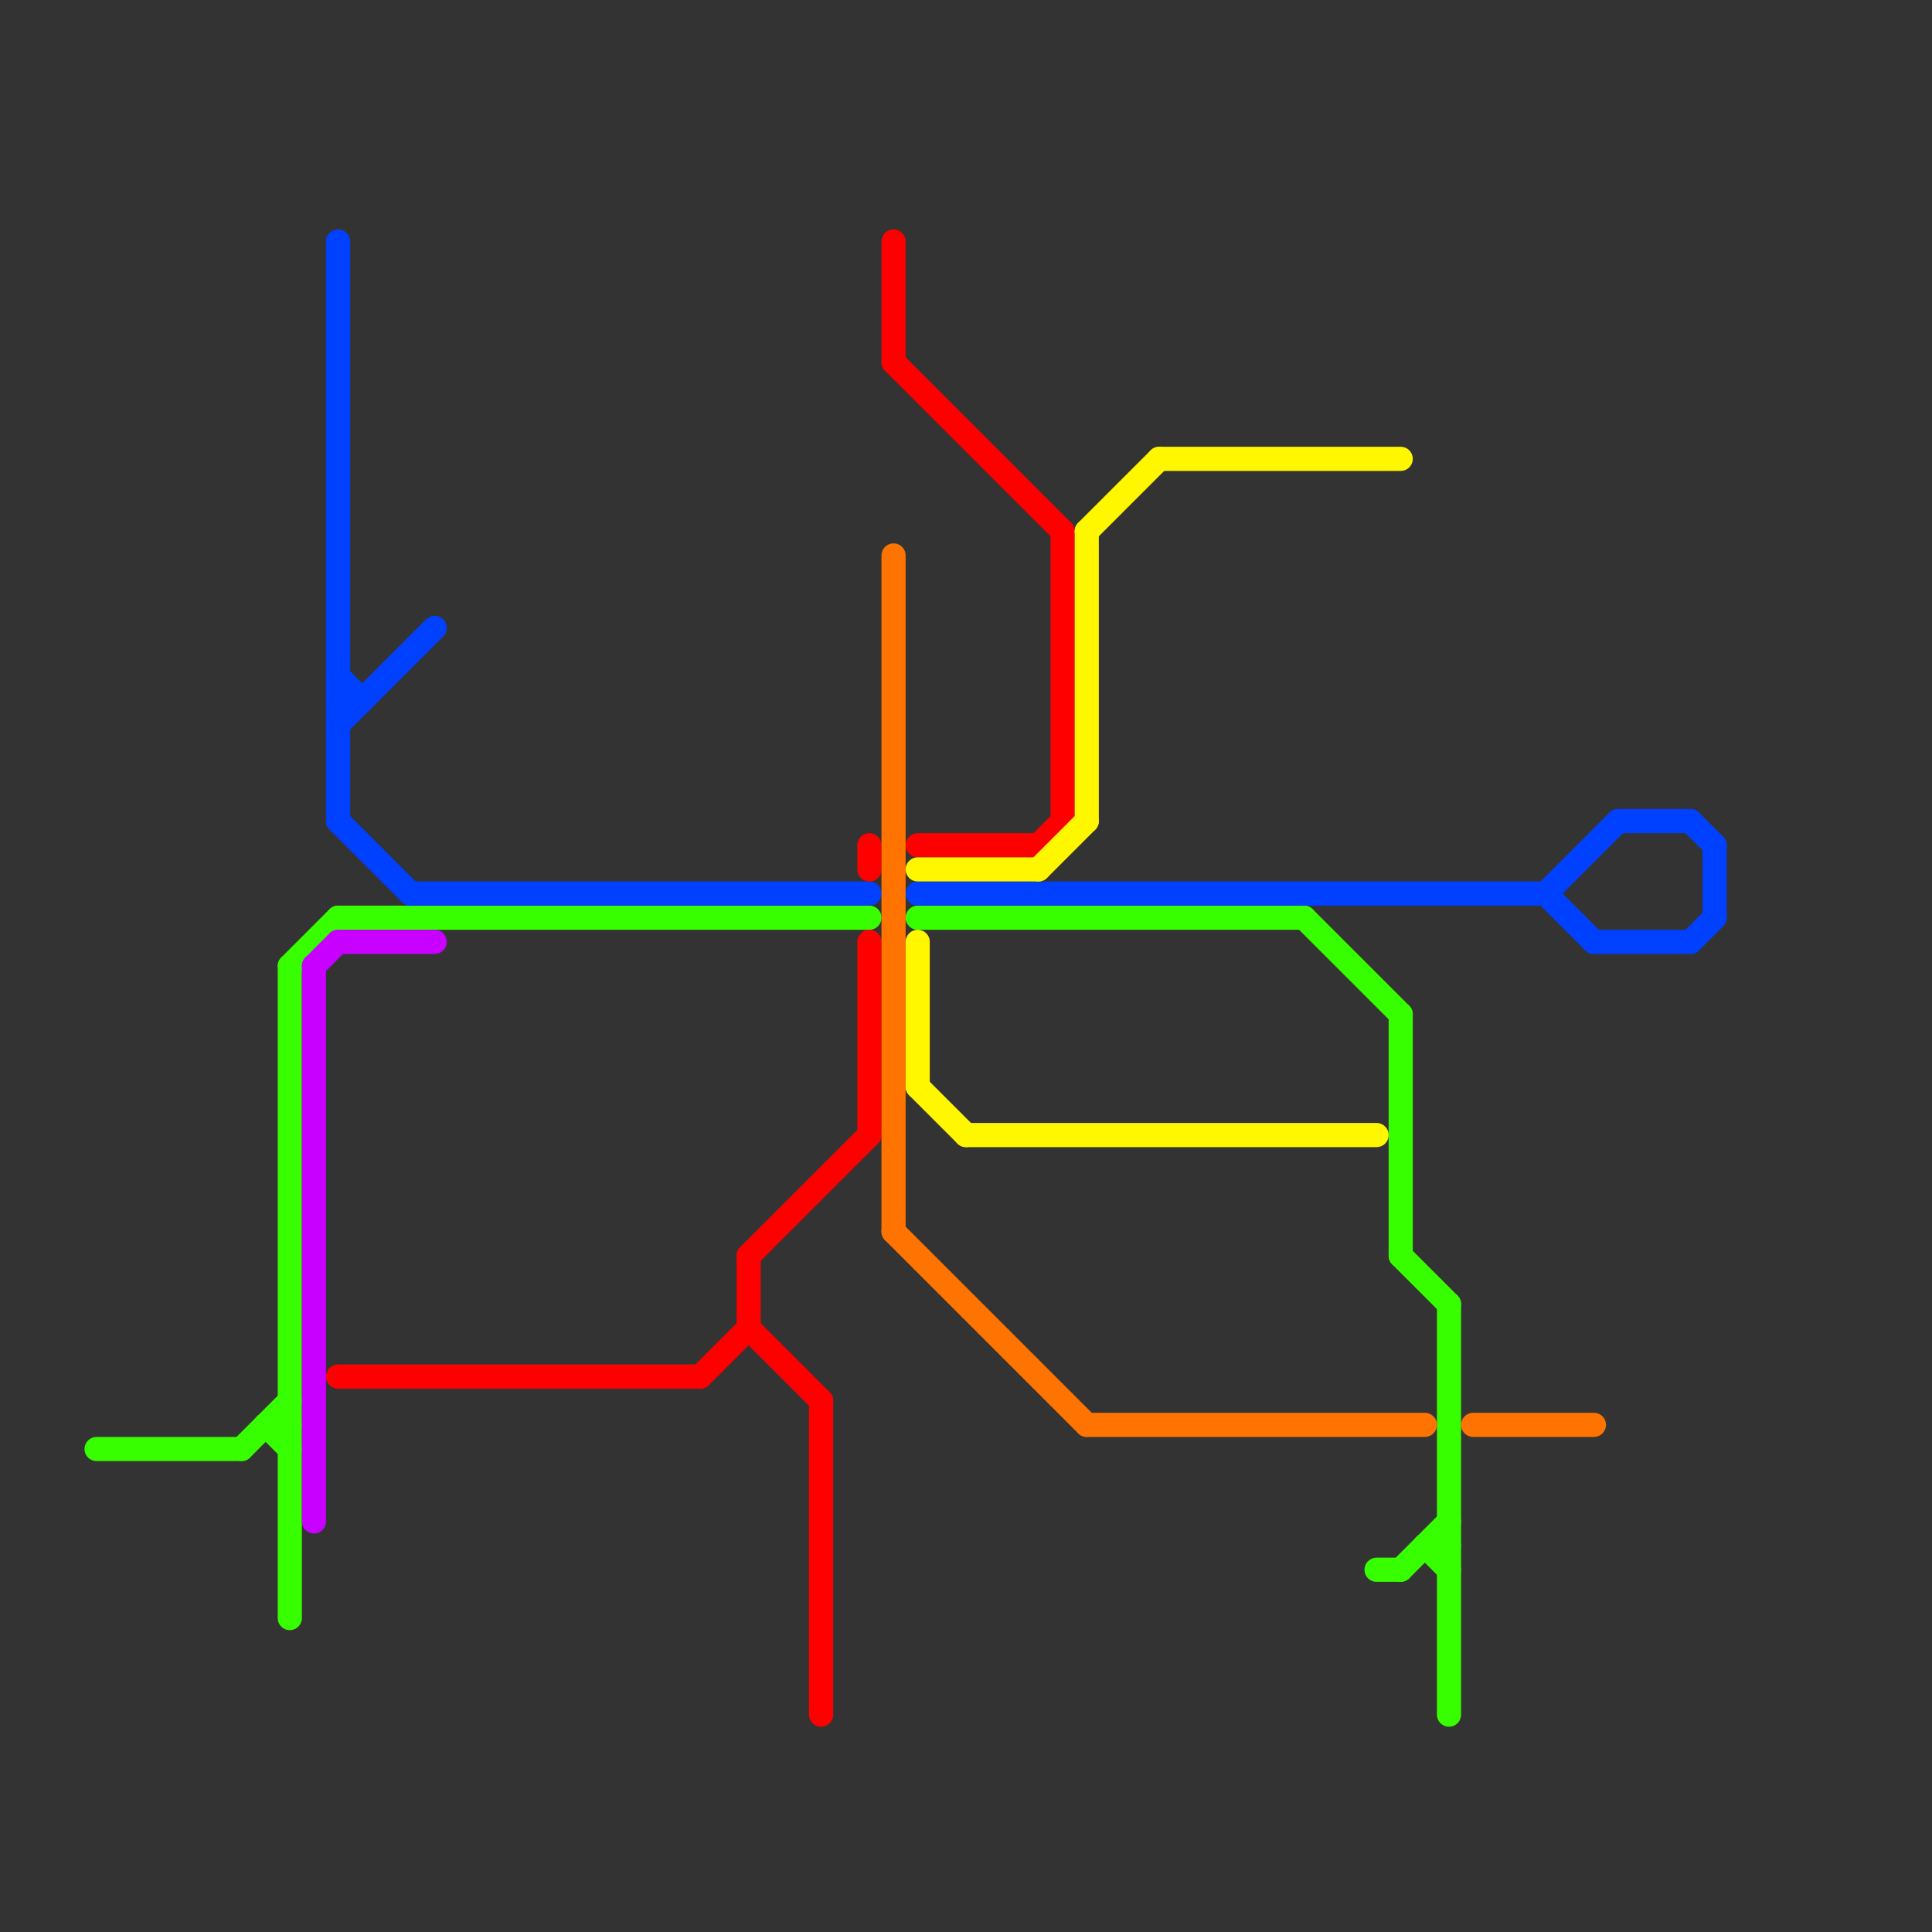 
<svg version="1.1" xmlns="http://www.w3.org/2000/svg" viewBox="0 0 80 80">
<rect x="0" y="0" width="80" height="80" fill="#333333" stroke="none"/>
<style>text { font: 1px Helvetica; font-weight: 600; white-space: pre; dominant-baseline: central; } line { stroke-width: 1; fill: none; stroke-linecap: round; stroke-linejoin: round; } .c0 { stroke: #37ff00 } .c1 { stroke: #c800ff } .c2 { stroke: #0040ff } .c3 { stroke: #ff0000 } .c4 { stroke: #ff7300 } .c5 { stroke: #fff700 }</style><defs><g id="wm-xf"><circle r="1.2" fill="#000"/><circle r="0.9" fill="#fff"/><circle r="0.6" fill="#000"/><circle r="0.3" fill="#fff"/></g><g id="wm"><circle r="0.6" fill="#000"/><circle r="0.3" fill="#fff"/></g></defs><line class="c0" x1="4" y1="60" x2="10" y2="60"/><line class="c0" x1="12" y1="40" x2="14" y2="38"/><line class="c0" x1="12" y1="40" x2="12" y2="67"/><line class="c0" x1="60" y1="54" x2="60" y2="71"/><line class="c0" x1="59" y1="64" x2="60" y2="64"/><line class="c0" x1="14" y1="38" x2="36" y2="38"/><line class="c0" x1="10" y1="60" x2="12" y2="58"/><line class="c0" x1="58" y1="52" x2="60" y2="54"/><line class="c0" x1="57" y1="65" x2="58" y2="65"/><line class="c0" x1="59" y1="64" x2="60" y2="65"/><line class="c0" x1="54" y1="38" x2="58" y2="42"/><line class="c0" x1="38" y1="38" x2="54" y2="38"/><line class="c0" x1="11" y1="59" x2="12" y2="60"/><line class="c0" x1="58" y1="42" x2="58" y2="52"/><line class="c0" x1="11" y1="59" x2="12" y2="59"/><line class="c0" x1="58" y1="65" x2="60" y2="63"/><line class="c1" x1="14" y1="39" x2="18" y2="39"/><line class="c1" x1="13" y1="40" x2="13" y2="63"/><line class="c1" x1="13" y1="40" x2="14" y2="39"/><line class="c2" x1="14" y1="28" x2="15" y2="29"/><line class="c2" x1="14" y1="34" x2="17" y2="37"/><line class="c2" x1="70" y1="34" x2="71" y2="35"/><line class="c2" x1="14" y1="10" x2="14" y2="34"/><line class="c2" x1="14" y1="30" x2="18" y2="26"/><line class="c2" x1="71" y1="35" x2="71" y2="38"/><line class="c2" x1="70" y1="39" x2="71" y2="38"/><line class="c2" x1="66" y1="39" x2="70" y2="39"/><line class="c2" x1="64" y1="37" x2="67" y2="34"/><line class="c2" x1="17" y1="37" x2="36" y2="37"/><line class="c2" x1="14" y1="29" x2="15" y2="29"/><line class="c2" x1="67" y1="34" x2="70" y2="34"/><line class="c2" x1="64" y1="37" x2="66" y2="39"/><line class="c2" x1="38" y1="37" x2="64" y2="37"/><line class="c3" x1="38" y1="35" x2="43" y2="35"/><line class="c3" x1="31" y1="55" x2="34" y2="58"/><line class="c3" x1="44" y1="22" x2="44" y2="34"/><line class="c3" x1="37" y1="10" x2="37" y2="15"/><line class="c3" x1="29" y1="57" x2="31" y2="55"/><line class="c3" x1="34" y1="58" x2="34" y2="71"/><line class="c3" x1="31" y1="52" x2="36" y2="47"/><line class="c3" x1="36" y1="39" x2="36" y2="47"/><line class="c3" x1="31" y1="52" x2="31" y2="55"/><line class="c3" x1="36" y1="35" x2="36" y2="36"/><line class="c3" x1="37" y1="15" x2="44" y2="22"/><line class="c3" x1="43" y1="35" x2="44" y2="34"/><line class="c3" x1="14" y1="57" x2="29" y2="57"/><line class="c4" x1="61" y1="59" x2="66" y2="59"/><line class="c4" x1="37" y1="51" x2="45" y2="59"/><line class="c4" x1="37" y1="23" x2="37" y2="51"/><line class="c4" x1="45" y1="59" x2="59" y2="59"/><line class="c5" x1="48" y1="19" x2="58" y2="19"/><line class="c5" x1="40" y1="47" x2="57" y2="47"/><line class="c5" x1="45" y1="22" x2="45" y2="34"/><line class="c5" x1="38" y1="45" x2="40" y2="47"/><line class="c5" x1="45" y1="22" x2="48" y2="19"/><line class="c5" x1="38" y1="36" x2="43" y2="36"/><line class="c5" x1="38" y1="39" x2="38" y2="45"/><line class="c5" x1="43" y1="36" x2="45" y2="34"/>
</svg>
